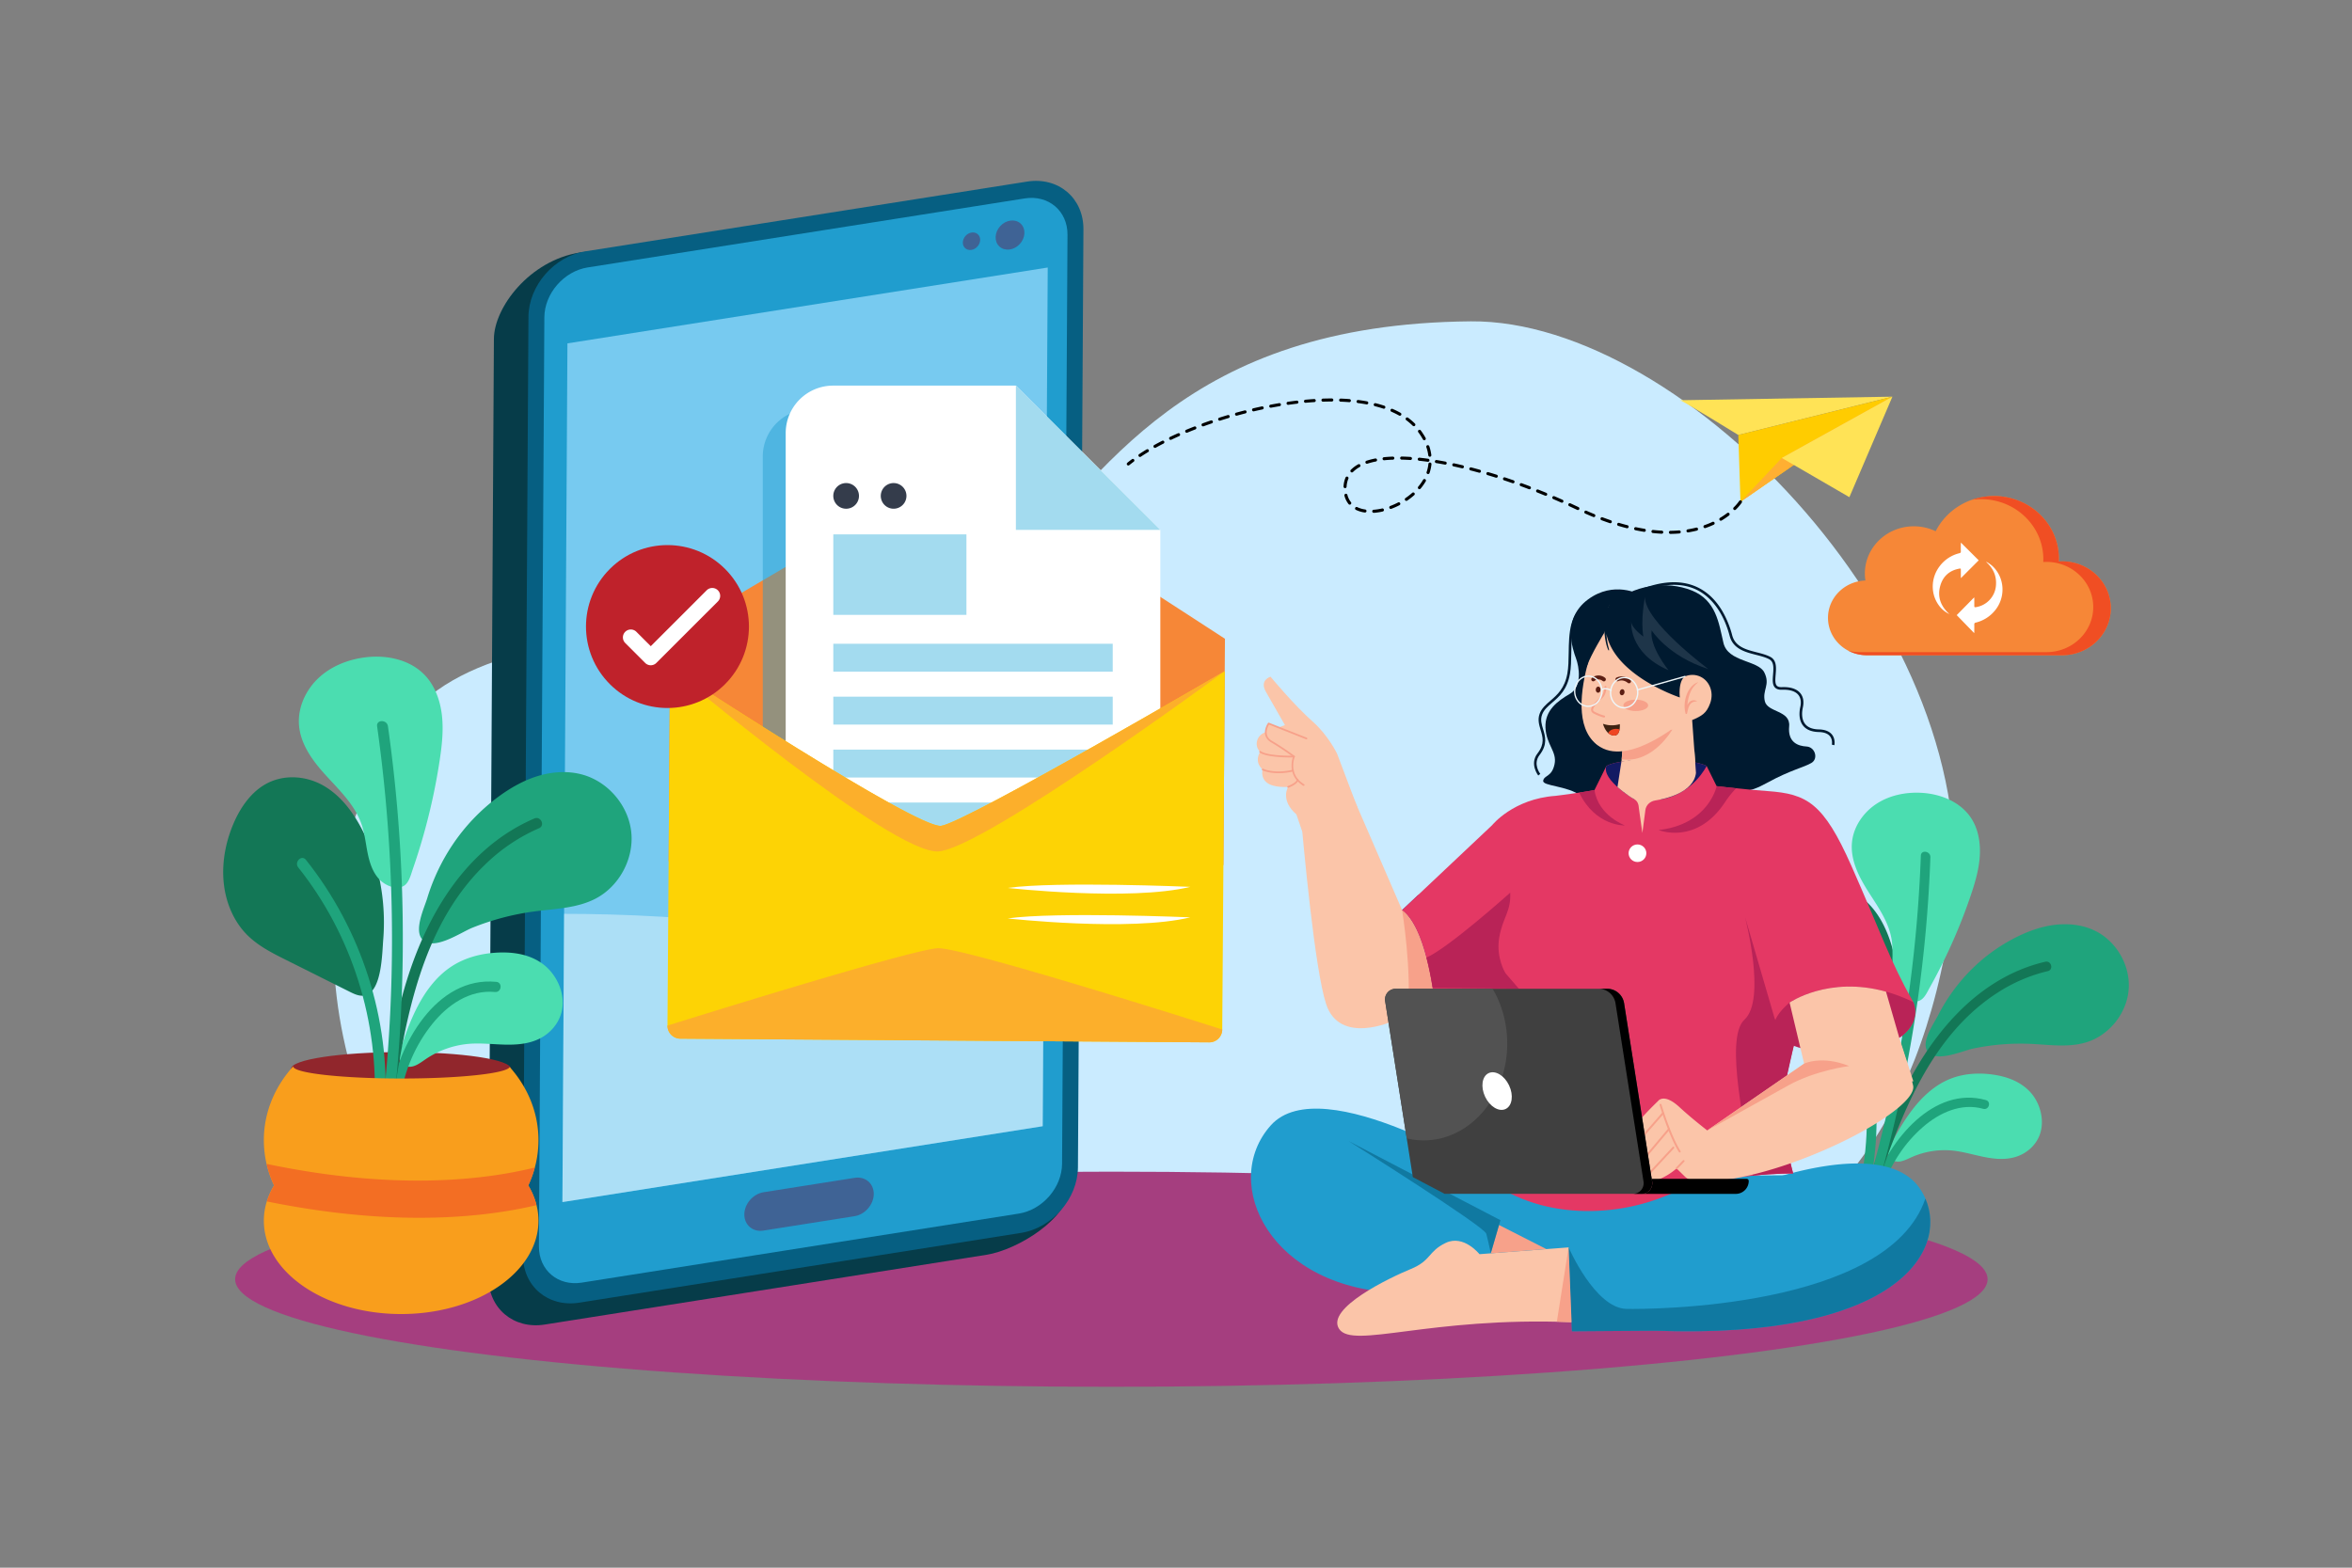 <svg xmlns="http://www.w3.org/2000/svg" viewBox="0 0 4680 3120"><rect x="0" y="0" width="4680" height="3120" fill="#808080" stroke="none"/><defs><style>.cls-1,.cls-13{fill:#fff;}.cls-1{opacity:0;}.cls-2{fill:#caebff;}.cls-3{fill:#4bddb0;}.cls-4{fill:#1fa47c;}.cls-5{fill:#137756;}.cls-6{fill:#a53e7f;}.cls-7{fill:#063c49;}.cls-8{fill:#065f82;}.cls-9{fill:#209dce;}.cls-10{fill:#3f6395;}.cls-11{fill:#77caf0;}.cls-12{opacity:0.39;}.cls-14{fill:#ffe356;}.cls-15{fill:#fc0;}.cls-16{fill:#ffaf32;}.cls-17{fill:#f68737;}.cls-18{opacity:0.46;}.cls-19{fill:#a3dbef;}.cls-20{fill:#343c4b;}.cls-21{fill:#fdd305;}.cls-22{fill:#fcaf2b;}.cls-23{fill:#001a30;}.cls-24{fill:#fbc5a9;}.cls-25{fill:#f7a18a;}.cls-26{opacity:0.58;}.cls-27{fill:#332a97;}.cls-28{fill:#e43864;}.cls-29{fill:#b92357;}.cls-30{fill:#121a63;}.cls-31{fill:#5b1e13;}.cls-32{fill:#1e3549;}.cls-33{fill:#3e2312;}.cls-34{fill:#ef4623;}.cls-35{fill:#404040;}.cls-36{fill:#525252;}.cls-37{fill:#eef6f9;}.cls-38{fill:#f04e23;}.cls-39{fill:#bf222b;}.cls-40{fill:#91262c;}.cls-41{fill:#f99e1c;}.cls-42{fill:#f36e23;}</style></defs><title>09</title><g id="_09" data-name="09"><rect id="_09-2" data-name="09" class="cls-1" width="4680" height="3120"/><path class="cls-2" d="M2926.6,639.52c427.43-3.73,1029.85,624.39,956.45,1176.3C3824,2260,3590.5,2500.83,3391.52,2492s-2537.33-29.35-2537.33-29.35-387.77-525.27-56.86-1015.43C1004.52,1140.3,1814.69,1339.6,2004,1141.85S2358.56,644.49,2926.6,639.52Z"/><path class="cls-3" d="M3806.92,2206.25c18.4-23.62,40.58-43.82,65.95-55.79,29.08-13.73,61.26-16.15,92.1-11.89,27.3,3.77,55,13.31,74.83,34.88s29.81,57.27,18.27,86.49c-8.82,22.34-28.56,37.31-49.15,43.07s-42.09,3.48-62.76-.78-41.06-10.45-62-12.46a162.17,162.17,0,0,0-81.34,13.64c-11.82,5.27-25.69,13-37.75,5.2-9.49-6.14-9.78-15-4.86-25.36C3773,2256.19,3789,2229.22,3806.92,2206.25Z"/><path class="cls-4" d="M3951.56,2189.36c-103.79-29.13-192.39,80.71-221.92,167.07-3.79,11.1,13.62,16.56,17.42,5.44,15.65-45.77,42.71-87.2,79.31-119,32.74-28.41,76-48.39,119.75-36.12C3957.39,2210,3962.9,2192.55,3951.56,2189.36Z"/><path class="cls-5" d="M3764.63,1884.05c-10.6-36.1-27.77-70.65-55.65-93.85s-67.8-33.41-103.86-19.57c-27.87,10.69-50.58,34.22-67.26,60.21-19.32,30.12-32,64.74-34.48,99.52s5.36,69.58,23.72,96.84c16,23.73,39,41,61.68,57.85l102.51,76.29c7.89,5.88,16.79,12,26.95,10.61,29.49-4.11,41.41-68,47.68-92a381.22,381.22,0,0,0,11.36-127.35A344,344,0,0,0,3764.63,1884.05Z"/><path class="cls-4" d="M3716.66,2376.44c36.91-155.05,14.26-321.13-61.57-461.15-5.92-10.94-21.72.2-15.86,11,73.45,135.62,94.06,297.05,58.38,446.94C3694.73,2385.33,3713.79,2388.5,3716.66,2376.44Z"/><path class="cls-4" d="M4013.25,1864.53c23.95-11.81,49.49-20.89,76-24s54.11-.1,78.24,11.32c43.25,20.47,71.56,68.9,68.17,116.63s-38.28,91.67-84,105.81c-35.58,11-73.83,4.91-111,3.24a458.15,458.15,0,0,0-115.16,9.46c-20.6,4.36-77,30.19-91.36,3.46-10.42-19.35,13.8-53.32,22.2-69.68a360.63,360.63,0,0,1,61.25-86.06A347,347,0,0,1,4013.25,1864.53Z"/><path class="cls-5" d="M4069.57,1914.06c-141.5,33.29-236,155.89-293,282.22-18.51,41.07-34.21,83.31-49.06,125.82-4.1,11.73,14.58,16.62,18.66,5,46.28-132.48,105.94-272.47,228.65-351.5a319.16,319.16,0,0,1,99.87-42.88C4086.82,1929.82,4081.68,1911.21,4069.57,1914.06Z"/><path class="cls-3" d="M3921.1,1782.92c8.53-25.11,16.19-50.8,18.14-77.14s-2.19-53.64-15.83-75.64c-21.11-34.05-62.11-50.59-101.92-52.36-30-1.33-61.17,4.9-87,21.53s-45.58,44.39-49.22,75.07c-4.3,36.28,13.47,70.64,32.67,100.8s41,60.39,46.24,96.28c2.48,17,1.08,34.38,1.5,51.61s2.88,35,12.11,49.18c7.57,11.64,23.66,23.32,38.43,20.27,12.08-2.5,18.15-17.38,23.62-27.15a1092.78,1092.78,0,0,0,56.28-116.14Q3909.71,1816.49,3921.1,1782.92Z"/><path class="cls-4" d="M3831.82,1853q6.63-73.29,9.26-146.86c.45-12.24-18.6-15.61-19-3.19a2725.37,2725.37,0,0,1-66.83,508.84q-16.44,71.73-36.76,142.49c-3.42,11.91,15.65,15,19,3.18A2724.85,2724.85,0,0,0,3831.82,1853Z"/><ellipse class="cls-6" cx="2211.4" cy="2545.93" rx="1743.54" ry="214.07"/><path class="cls-7" d="M1083.84,2636.13l879-138.85c62.21-9.83,164.58-72.77,165-135L2087.07,499.93c.36-62.27-49.77-104.78-112-94.95l-821.29,97.56c-100.36,15.86-170.66,109.56-171,171.83l-10.92,1866.8C971.49,2603.44,1021.62,2646,1083.84,2636.13Z"/><path class="cls-8" d="M1152.59,2592.56l879-138.85c62.21-9.82,112.94-68.27,113.31-130.54l10.91-1866.8c.37-62.27-49.77-104.79-112-95l-879,138.85c-62.21,9.83-112.94,68.28-113.3,130.55l-10.92,1866.8C1040.24,2559.88,1090.38,2602.39,1152.59,2592.56Z"/><path class="cls-9" d="M1157.57,2552.67l869.5-137.35c47.35-7.48,86-52,86.23-99.34l10.81-1848.82c.28-47.39-37.88-79.74-85.22-72.26l-869.5,137.35c-47.35,7.47-86,52-86.23,99.34l-10.81,1848.82C1072.07,2527.8,1110.23,2560.15,1157.57,2552.67Z"/><path class="cls-10" d="M1519,2449.11l181.24-28.63c21-3.32,38.25-23.21,38.37-44.22h0c.13-21-16.94-35.48-37.93-32.16l-181.23,28.63c-21,3.31-38.26,23.21-38.38,44.21h0C1481,2438,1498,2452.42,1519,2449.11Z"/><ellipse class="cls-10" cx="2009.84" cy="467.93" rx="31.09" ry="26.4" transform="translate(303.68 1628.72) rotate(-47.34)"/><path class="cls-10" d="M1915.82,482.78c-.06,9.54,7.63,16.06,17.16,14.55s17.31-10.46,17.36-20-7.63-16.06-17.16-14.55S1915.88,473.24,1915.82,482.78Z"/><polygon class="cls-11" points="1119.09 2392.36 2074.77 2241.4 2084.77 532.41 1129.08 683.37 1119.09 2392.36"/><g class="cls-12"><path class="cls-13" d="M1119.09,2392.36l955.68-151,1.5-256.94c-333.63-143.27-734.73-165.71-953.83-165.68Z"/></g><path class="cls-14" d="M3343.07,796.54c8.69,3.11,115.8,69.15,115.8,69.15l306.65-76.26Z"/><polygon class="cls-15" points="3463.19 998.76 3458.87 865.69 3765.52 789.42 3463.19 998.76"/><polygon class="cls-16" points="3463.19 998.76 3545.38 911.41 3765.52 789.42 3463.19 998.76"/><polygon class="cls-14" points="3545.38 911.41 3679.89 989.46 3765.52 789.42 3545.38 911.41"/><path d="M3341.68,1061.7c-5.76.48-11.7.77-17.66.85a3.06,3.06,0,1,1-.08-6.11c5.81-.08,11.61-.36,17.22-.83a3.06,3.06,0,0,1,.55,6.09Zm14.05-4.68a3.06,3.06,0,0,1,2.53-3.51c5.71-.93,11.38-2.09,16.84-3.46a3.06,3.06,0,0,1,1.49,5.93c-5.63,1.41-11.47,2.61-17.35,3.57l-.21,0A3,3,0,0,1,3355.73,1057Zm-49.36,5.2c-5.76-.29-11.67-.77-17.59-1.41a3.05,3.05,0,0,1,.66-6.07c5.8.63,11.6,1.09,17.23,1.37a3.06,3.06,0,0,1,.14,6.1Zm83.32-13.19a3.06,3.06,0,0,1,1.87-3.9c5.44-1.9,10.79-4.07,15.9-6.45a3.06,3.06,0,0,1,2.58,5.55c-5.29,2.46-10.83,4.7-16.46,6.67a2.67,2.67,0,0,1-.72.16A3.05,3.05,0,0,1,3389.69,1049Zm-118.37,9.42c-5.67-.92-11.5-2-17.31-3.23a3.06,3.06,0,0,1,1.26-6c5.72,1.2,11.45,2.27,17,3.17a3.06,3.06,0,0,1-.2,6.06A2.92,2.92,0,0,1,3271.32,1058.45Zm150.23-23.59a3.08,3.08,0,0,1,1-4.2,151,151,0,0,0,14.17-9.6,3.05,3.05,0,1,1,3.71,4.85,158.52,158.52,0,0,1-14.73,10,3.07,3.07,0,0,1-4.2-1.05Zm-184.67,16.35c-5.56-1.42-11.26-3-17-4.7a3.06,3.06,0,0,1,1.75-5.86c5.61,1.68,11.23,3.24,16.71,4.64a3.05,3.05,0,0,1-.46,6A2.88,2.88,0,0,1,3236.88,1051.21Zm-33.69-10c-5.44-1.83-11-3.82-16.55-5.89a3.05,3.05,0,0,1,2.14-5.72c5.48,2,11,4,16.36,5.82a3.06,3.06,0,0,1-.69,5.94A2.9,2.9,0,0,1,3203.19,1041.18Zm246.45-27a3.05,3.05,0,0,1,0-4.32,88,88,0,0,0,10.95-12.75h0a3.05,3.05,0,0,1,5.14,3.3,89.88,89.88,0,0,1-11.8,13.8,3.07,3.07,0,0,1-4.32,0Zm-279.35,14.71c-5.31-2.18-10.74-4.49-16.15-6.87a3.06,3.06,0,0,1,2.47-5.59c5.35,2.36,10.74,4.65,16,6.8a3.06,3.06,0,0,1-2.32,5.66Zm-32.1-14.16-.86-.41c-5-2.35-10-4.7-14.94-7a3.05,3.05,0,0,1,2.55-5.55c5,2.28,10,4.64,15,7l.85.4a3.06,3.06,0,1,1-2.61,5.53Zm-31.69-14.55c-5.27-2.34-10.65-4.69-16-7a3.06,3.06,0,0,1,2.41-5.62c5.35,2.3,10.75,4.65,16.05,7a3.06,3.06,0,1,1-2.48,5.59Zm-372.87,20.41a3.06,3.06,0,0,1-.43-6.1,109.07,109.07,0,0,0,16.79-2.56,3.06,3.06,0,0,1,1.37,6,116.91,116.91,0,0,1-15.1,2.48C2735.38,1020.45,2734.5,1020.53,2733.63,1020.59Zm340.83-34.14c-5.38-2.21-10.81-4.42-16.16-6.54a3.06,3.06,0,0,1,2.26-5.68c5.37,2.13,10.83,4.35,16.23,6.57a3.06,3.06,0,0,1-.88,5.87A2.93,2.93,0,0,1,3074.46,986.45ZM2715.55,1020a58.81,58.81,0,0,1-17.58-5.25,3.05,3.05,0,1,1,2.7-5.48,52.93,52.93,0,0,0,15.76,4.68,3.05,3.05,0,0,1-.15,6.06A3,3,0,0,1,2715.55,1020Zm49-9.11a3.05,3.05,0,0,1,1.79-3.93,141.66,141.66,0,0,0,15.62-7,3.06,3.06,0,0,1,2.82,5.43,151.34,151.34,0,0,1-16.3,7.25,3.66,3.66,0,0,1-.78.18A3.06,3.06,0,0,1,2764.53,1010.92Zm277.53-37.33c-5.42-2.07-10.92-4.13-16.33-6.1a3.06,3.06,0,0,1,2.1-5.74c5.44,2,11,4,16.41,6.12a3.06,3.06,0,0,1-.8,5.9A3,3,0,0,1,3042.06,973.59Zm-246.24,21.94a3.06,3.06,0,0,1,.8-4.25,134.46,134.46,0,0,0,13.47-10.5,3.06,3.06,0,0,1,4.07,4.56,140.22,140.22,0,0,1-14.09,11,3.11,3.11,0,0,1-1.43.52A3.07,3.07,0,0,1,2795.82,995.53Zm-112.48,7.71a43.78,43.78,0,0,1-8.19-16.71,3.05,3.05,0,1,1,5.91-1.52,37.64,37.64,0,0,0,7.05,14.39,3.06,3.06,0,0,1-.47,4.3,3,3,0,0,1-1.62.66A3,3,0,0,1,2683.34,1003.24Zm326-41.62c-5.49-1.91-11-3.81-16.49-5.62a3.06,3.06,0,1,1,1.93-5.8c5.47,1.82,11,3.72,16.58,5.65a3.06,3.06,0,1,1-2,5.77Zm-187,11.27a3.06,3.06,0,0,1-.38-4.3,99.68,99.68,0,0,0,9.75-13.84,3.06,3.06,0,0,1,5.29,3.06,105.39,105.39,0,0,1-10.35,14.7,3.06,3.06,0,0,1-4.31.38Zm153.92-22.25c-5.57-1.76-11.17-3.47-16.65-5.1a3.06,3.06,0,0,1,1.74-5.86c5.51,1.64,11.15,3.36,16.75,5.13a3.06,3.06,0,0,1-.63,6A3,3,0,0,1,2976.25,950.64ZM2676.3,971.51a3.06,3.06,0,0,1-2.9-3.2,52.22,52.22,0,0,1,4-18,3.05,3.05,0,0,1,5.61,2.41,46.09,46.09,0,0,0-3.55,15.88,3.05,3.05,0,0,1-2.76,2.89A2.26,2.26,0,0,1,2676.3,971.51Zm266.56-30.78c-5.62-1.57-11.28-3.09-16.82-4.52a3.06,3.06,0,1,1,1.53-5.92c5.57,1.44,11.27,3,16.92,4.55a3.05,3.05,0,0,1-.53,6A3,3,0,0,1,2942.86,940.73Zm-102.26,2.59a3,3,0,0,1-1.91-3.87,75.57,75.57,0,0,0,3.57-16.35,3.06,3.06,0,0,1,6.08.63,81.43,81.43,0,0,1-3.86,17.67,3.05,3.05,0,0,1-3.88,1.92ZM2909.14,932c-5.7-1.35-11.41-2.65-17-3.85a3.05,3.05,0,0,1,1.29-6c5.61,1.21,11.36,2.51,17.1,3.88a3.05,3.05,0,1,1-1.41,5.94Zm-34-7.32c-5.77-1.1-11.53-2.13-17.12-3.05a3.06,3.06,0,1,1,1-6c5.64.93,11.45,2,17.27,3.08a3.05,3.05,0,0,1-.28,6A2.86,2.86,0,0,1,2875.11,924.69Zm-187.26,14.67a3,3,0,0,1,0-4.32,64.87,64.87,0,0,1,14.63-10.93,3.06,3.06,0,0,1,3,5.34,58.75,58.75,0,0,0-13.25,9.88,3,3,0,0,1-1.89.89A3,3,0,0,1,2687.85,939.36Zm153-20.32c-5.84-.79-11.64-1.49-17.25-2.06a3.06,3.06,0,0,1,.63-6.08c5.67.58,11.54,1.28,17.45,2.09a3.06,3.06,0,0,1-.12,6.07A2.83,2.83,0,0,1,2840.8,919Zm-34.54-3.53c-5.92-.38-11.74-.64-17.32-.75a3.06,3.06,0,0,1,.13-6.12c5.66.12,11.58.38,17.59.77a3.06,3.06,0,0,1,.09,6.09A2.66,2.66,0,0,1,2806.26,915.51ZM2717,920.82A3.06,3.06,0,0,1,2719,917a140.9,140.9,0,0,1,17.27-4.47,3.06,3.06,0,1,1,1.17,6,135,135,0,0,0-16.52,4.27,2.67,2.67,0,0,1-.67.14A3,3,0,0,1,2717,920.82Zm125-14.44a81.8,81.8,0,0,0-3.82-16.37,3.06,3.06,0,0,1,5.79-2,87.94,87.94,0,0,1,4.09,17.59,3.06,3.06,0,0,1-2.65,3.41h-.09A3.06,3.06,0,0,1,2842.07,906.38Zm-70.43,8.47c-6,.2-11.75.59-17.21,1.15h0a3.05,3.05,0,0,1-.6-6.08l1.72-.17h0c5.07-.49,10.42-.82,15.91-1a3.06,3.06,0,0,1,.39,6.1Zm59.74-40.3a122.14,122.14,0,0,0-9.21-14.33,3.06,3.06,0,0,1,4.92-3.64,134.36,134.36,0,0,1,9.66,15,3.06,3.06,0,0,1-1.22,4.15,3,3,0,0,1-1.17.36A3.06,3.06,0,0,1,2831.38,874.55Zm-588.54,50.71a3.05,3.05,0,0,1,.44-4.3c2.86-2.32,5.88-4.67,9-7a3.06,3.06,0,1,1,3.66,4.9c-3,2.27-6,4.57-8.79,6.83a3,3,0,0,1-4.3-.44Zm23-17.2a3,3,0,0,1,.86-4.23c4.71-3.14,9.72-6.3,14.88-9.41a3.05,3.05,0,1,1,3.15,5.23c-5.08,3.07-10,6.18-14.65,9.27a3.12,3.12,0,0,1-1.4.5A3.06,3.06,0,0,1,2265.85,908.06Zm545.26-60.72a120.81,120.81,0,0,0-12.89-11.09,3.05,3.05,0,0,1,3.64-4.9A123.89,123.89,0,0,1,2815.42,843a3.05,3.05,0,1,1-4.31,4.33Zm-515.48,42.44a3,3,0,0,1,1.2-4.15c5-2.76,10.21-5.54,15.51-8.25a3.06,3.06,0,1,1,2.79,5.44c-5.25,2.68-10.41,5.43-15.35,8.16a3,3,0,0,1-4.15-1.2Zm31-16.1a3,3,0,0,1,1.45-4.07c5.18-2.47,10.55-4.93,16-7.33a3.06,3.06,0,0,1,2.48,5.59c-5.35,2.37-10.67,4.82-15.81,7.26a2.88,2.88,0,0,1-1,.28A3,3,0,0,1,2326.65,873.68ZM2783.9,827a163.5,163.5,0,0,0-15.34-7.62,3.05,3.05,0,1,1,2.43-5.6,166.14,166.14,0,0,1,15.92,7.9,3.05,3.05,0,0,1-1.22,5.7A3,3,0,0,1,2783.9,827Zm-425.38,32.39a3.05,3.05,0,0,1,1.65-4c5.33-2.22,10.8-4.42,16.28-6.55a3.06,3.06,0,0,1,2.22,5.7c-5.44,2.11-10.87,4.3-16.15,6.49a3.14,3.14,0,0,1-.89.22A3.06,3.06,0,0,1,2358.52,859.35ZM2391,846.54a3,3,0,0,1,1.83-3.91c5.43-2,11-4,16.54-5.84a3.05,3.05,0,1,1,2,5.78c-5.5,1.88-11,3.83-16.42,5.8a2.88,2.88,0,0,1-.76.17A3.06,3.06,0,0,1,2391,846.54Zm361.45-33.31c-5.28-1.75-10.85-3.36-16.55-4.79a3.06,3.06,0,1,1,1.48-5.93c5.85,1.47,11.57,3.12,17,4.92a3.06,3.06,0,0,1-.68,6A3.18,3.18,0,0,1,2752.49,813.23Zm-328.41,21.9a3.06,3.06,0,0,1,2-3.84c5.53-1.76,11.17-3.5,16.76-5.16a3.06,3.06,0,1,1,1.74,5.86c-5.55,1.65-11.15,3.37-16.64,5.13a3.63,3.63,0,0,1-.64.13A3.06,3.06,0,0,1,2424.08,835.13Zm295-30.33c-5.51-1-11.26-1.91-17.1-2.65a3.05,3.05,0,1,1,.77-6.06c5.95.75,11.81,1.66,17.43,2.69a3.06,3.06,0,0,1-.26,6.05A3,3,0,0,1,2719.06,804.8Zm-261.49,20.25a3,3,0,0,1,2.13-3.75c5.62-1.55,11.33-3.07,17-4.5a3.05,3.05,0,1,1,1.5,5.92c-5.59,1.43-11.26,2.93-16.84,4.47a2.56,2.56,0,0,1-.53.09A3,3,0,0,1,2457.57,825.05Zm33.86-8.74a3,3,0,0,1,2.28-3.67c5.69-1.33,11.45-2.61,17.11-3.81a3.06,3.06,0,1,1,1.27,6c-5.62,1.19-11.34,2.46-17,3.78a3.2,3.2,0,0,1-.41.07A3.05,3.05,0,0,1,2491.43,816.31Zm193.3-15.93c-5.62-.45-11.45-.79-17.31-1a3.06,3.06,0,0,1,.22-6.11c6,.23,11.87.57,17.57,1a3.06,3.06,0,0,1,.05,6.09A3.11,3.11,0,0,1,2684.73,800.38ZM2525.58,809a3,3,0,0,1,2.43-3.57c5.75-1.09,11.56-2.13,17.25-3.08a3,3,0,0,1,3.51,2.51,3.06,3.06,0,0,1-2.51,3.52c-5.64.94-11.4,2-17.11,3l-.29,0A3,3,0,0,1,2525.58,809Zm124.48-9.9c-5.66,0-11.5.1-17.36.3a3.06,3.06,0,1,1-.21-6.11c5.93-.2,11.84-.3,17.57-.3a3.06,3.06,0,0,1,.3,6.1Zm-90.06,4a3.06,3.06,0,0,1,2.59-3.46c5.83-.83,11.68-1.6,17.4-2.28a3.06,3.06,0,1,1,.72,6.07c-5.67.67-11.47,1.43-17.25,2.26l-.14,0A3.07,3.07,0,0,1,2560,803.06Zm55.34-2.86c-5.68.36-11.51.82-17.33,1.36a3,3,0,0,1-3.32-2.76,3.09,3.09,0,0,1,2.76-3.33c5.88-.54,11.77-1,17.5-1.37a3.06,3.06,0,0,1,.49,6.09Z"/><path class="cls-17" d="M1902,935.13c-17.15,1.78-568.42,328.44-568.42,328.44l-3.14,450.4,1103.84,7.71,3.14-450.4S1919.13,933.34,1902,935.13Z"/><g class="cls-18"><path class="cls-9" d="M2263.2,1101.35v629.36a94.49,94.49,0,0,1-94.37,94.68h-556.7a94.47,94.47,0,0,1-94.37-94.67V908.62a94.41,94.41,0,0,1,94.37-94.37h363.66Z"/></g><path class="cls-13" d="M2308.82,1054.54V1683.9a94.48,94.48,0,0,1-94.37,94.68h-556.7a94.48,94.48,0,0,1-94.37-94.68V861.81a94.41,94.41,0,0,1,94.37-94.37h363.66Z"/><polygon class="cls-19" points="2308.82 1054.54 2021.41 1054.54 2021.41 767.44 2308.82 1054.54"/><rect class="cls-19" x="1658.1" y="1063.49" width="264.91" height="160.22"/><rect class="cls-19" x="1658.1" y="1281.21" width="556" height="55.54"/><rect class="cls-19" x="1658.1" y="1386.53" width="556" height="55.54"/><rect class="cls-19" x="1658.1" y="1491.86" width="556" height="55.54"/><rect class="cls-19" x="1658.1" y="1597.19" width="556" height="55.54"/><path class="cls-20" d="M1709.17,986.93a25.54,25.54,0,1,1-25.53-25.54A25.53,25.53,0,0,1,1709.17,986.93Z"/><path class="cls-20" d="M1803.64,986.93a25.53,25.53,0,1,1-25.53-25.54A25.52,25.52,0,0,1,1803.64,986.93Z"/><path class="cls-21" d="M2437,1335.77l-4,574.28-1,138.83a25.8,25.8,0,0,1-26,25.62l-420-2.92-57.09-.41L1472.16,2068l-118.41-.83a25.8,25.8,0,0,1-25.62-26l5-713.11.08,0c2.2,1.44,51.9,34,120.42,77.67,134.92,86,342.83,215.22,404.88,235.22,6.37,2.07,11.22,3,14.27,2.56,4.33-.6,12.43-3.54,23.57-8.44,67.5-29.68,247-130.53,380.72-207.06C2367.42,1376.36,2437,1335.77,2437,1335.77Z"/><path class="cls-13" d="M2368.44,1765s-267.16-11.39-363.37,2.15C2005.07,1767.16,2248.17,1794.22,2368.44,1765Z"/><path class="cls-13" d="M2368.44,1825.7s-267.16-11.4-363.37,2.15C2005.07,1827.85,2248.17,1854.9,2368.44,1825.7Z"/><path class="cls-22" d="M2437,1335.76s-477.63,351.65-569.47,358.71c-91.13,7-527.5-360.62-534.3-366.36,7,4.57,491.63,322,539.57,315.45C1921,1637,2437,1335.76,2437,1335.76Z"/><path class="cls-22" d="M2432,2048.88a25.8,25.8,0,0,1-26,25.62l-1052.23-7.34a25.82,25.82,0,0,1-25.63-26s485.14-152.19,538.18-154S2432,2048.88,2432,2048.88Z"/><path class="cls-23" d="M3093.18,1521.14c5.46-25.47-16.45-38.45-18-73.05s24.28-53,48.77-67.4,18.39-53.28,12-70.37-28.11-78.77,23.62-117.12,102.26-10.34,102.26-10.34l8.84,44.05c-10.52,12-37.09,26.84-76.14,28.81S3171,1292,3171,1292s111.73,126,114,128.42-19.87,162.32-19.87,162.32-90.64,22.32-118.73,1.38-77.74-19.35-75.75-30.49S3087.73,1546.6,3093.18,1521.14Z"/><path class="cls-23" d="M3060.8,1543.42c-.18-.23-17.79-22.92-1.45-44,14.61-18.86,10.5-32.41,6.15-46.75-3-10-6.18-20.38-2-32,4-11,12.44-18.3,21.38-26,13.41-11.54,28.61-24.61,33.89-54.4,2.14-12.06,2.36-26.08,2.59-40.91.6-38.12,1.28-81.33,37.4-99.81l2.36,4.62c-33.35,17.06-34,56.82-34.58,95.27-.23,15-.46,29.27-2.67,41.73-5.6,31.62-21.54,45.33-35.61,57.43-8.77,7.54-16.35,14.06-19.89,23.82-3.63,10-.87,19.11,2.05,28.74,4.33,14.28,9.24,30.45-7,51.43-13.83,17.87.79,36.83,1.42,37.63Z"/><path class="cls-23" d="M3366.16,1175.1c48.78,19.39,54,65.48,63.12,104.33s69,34,81.36,58.91-4.31,34.57,1,57.25,51.44,17.75,48.4,49.9,17.8,39.27,34.6,40.21,24.07,24,9.85,32.62-42.3,14.39-87.06,39-45.45,13.35-90.16,19.39-37.41,26.41-68.57,47.29-54.55,6.33-54.55,6.33c-21.91-24.61-21-55.52-11.57-95.26s-6.47-33.75-26.94-71.38-11.53-42.68-6-80.28-13.94-44-33.26-77.91-7.22-53.53-7.22-53.53l-17.62-45.07C3249,1161.74,3317.38,1155.72,3366.16,1175.1Z"/><path class="cls-23" d="M3650,1483.11,3645,1482l2.53.55L3645,1482c0-.09,2-9.54-3.68-16.65-4.24-5.37-11.74-8.21-22.29-8.45-14.35-.33-24.9-4.66-31.36-12.9-6.85-8.73-8.77-21.94-5.4-37.2,2.19-9.91.75-18.24-4.14-24.09-6-7.13-17.13-10.57-32.31-10-6.35.25-10.91-1.19-14-4.41-5.5-5.74-4.68-15.56-3.8-25.94,1-12.32,2.1-25.06-7.59-30.31-7.22-3.91-16.42-6.27-26.15-8.76-21.43-5.48-45.72-11.7-52.56-37.49-16.34-61.58-49.5-84.7-67.81-93-34.77-15.77-79.29-10.43-132.31,15.84l-2.3-4.64c54.48-27,100.49-32.36,136.75-15.92,20.58,9.33,37.78,25.58,51.12,48.29a192.94,192.94,0,0,1,19.56,48.1c6.06,22.86,27.81,28.42,48.84,33.8,10,2.57,19.54,5,27.33,9.22,12.67,6.87,11.4,22,10.28,35.3-.77,9.19-1.5,17.87,2.38,21.93,2,2.08,5.29,3,10.05,2.81,16.83-.69,29.44,3.4,36.48,11.82,6,7.12,7.78,17,5.23,28.53-1.75,7.94-3.51,22.78,4.42,32.88,5.46,7,14.68,10.63,27.4,10.92,12.19.27,21,3.8,26.28,10.46C3652.51,1471.26,3650.12,1482.63,3650,1483.11Z"/><path class="cls-9" d="M3708.83,2338.14l-733.59,4.23s-344.5-217.17-446.72-102.59-1.71,328.18,261.36,333.47h864.06Z"/><path class="cls-9" d="M3294.63,2648.33l-166.82,1.2-6.61-167-.53-13.28s237.4-52.17,322.25-91.65c73.93-34.4,309.4-114.2,377.84-11.28a122.88,122.88,0,0,1,10.38,19.09C3877.19,2491.76,3769.67,2665.57,3294.63,2648.33Z"/><path class="cls-24" d="M3121.2,2482.55l-177.33,13.51s-31.37-39.48-67-22.56-28.52,35.25-69.87,52.16-169.54,78.26-142.45,119.15,179.52-24.68,462.55-13.4Z"/><polygon class="cls-25" points="3121.2 2482.55 3097.8 2630.45 3127.09 2631.41 3121.2 2482.55"/><polygon class="cls-25" points="3076.92 2485.92 2982.78 2438.01 2966.36 2494.34 3076.92 2485.92"/><g class="cls-26"><path class="cls-8" d="M2966.36,2494.34l19.22-65.93-302.39-157.59s270.2,169.64,274.14,184.44S2966.36,2494.34,2966.36,2494.34Z"/></g><path class="cls-24" d="M3379.94,1345.26c-20.87-7.33-44.37,5.1-52.5,27.74-.15.42-.25.85-.39,1.27-31.58-11.65-89.76-43.79-116.44-127.33,0,0-52.64,33.47-53.9,119s-.94,136.33,72,120.25l-7.3,92.54L3376.06,1558l-9-124.92c18.52-8,28.46-12.92,35.89-33.6C3411.12,1376.87,3400.8,1352.58,3379.94,1345.26Z"/><path class="cls-25" d="M3228.73,1486.18s51-35.15,98.76-34.16c0,0-38.74,68.36-100.58,59Z"/><path class="cls-25" d="M3378.15,1358a.33.33,0,0,1,.29.58c-14.55,10.75-19.15,27.88-21,44.9,3.26-7.21,9-12.18,18.57-8.59.5.18.27.95-.22,1-7,.32-11.55,2.72-14.65,9.16-2.19,4.57-3.11,9.86-4.25,14.76-.38,1.64-3.21,1.56-3.1-.24l0-.41C3347.92,1398.76,3356.42,1365.88,3378.15,1358Z"/><path class="cls-27" d="M2789.88,1811.27s-29.94,102.92-4.28,169.9,74.15,62.74,74.15,62.74l55.15-31.61-92.68-231.53Z"/><path class="cls-24" d="M2854.75,1993.94l-83.41,38.3s-105.5,48.32-132.6-33.81c-22.64-68.63-45.09-313.7-51.84-392.35,23-11.19,64.74-31.34,94-46.37l109,251.56C2829.06,1839.62,2847.1,1934.46,2854.75,1993.94Z"/><path class="cls-25" d="M2854.75,1993.94l-53.88,24.74c9-86.52-11-207.41-11-207.41C2829.06,1839.62,2847.11,1934.46,2854.75,1993.94Z"/><path class="cls-28" d="M3745.9,2082.69l-170.74-25.92s-2.36,9.09-5.76,23c-8.86,36.18-24.83,105-25.17,131.75-.41,32.59,23.74,123.93,23.74,123.93s-33-.6-80.64,4.45c-49.46,5.24-114.68,16.58-175,41-118.35,47.93-279.43,42.89-380.65-58.62l55.78-351.61-127.74,73.21s-2.09-34.69-9-77.75c-3.09-19.24-7.16-40.16-12.45-60.4-10.58-40.52-26.05-78.33-48.4-94.49l179.19-169s41.81-52.36,125.94-58.34c0,0,22.12-2.6,47.26-6.46,10.08-1.55,20.64-3.3,30.46-5.18l23.45-47.37s13.54-13.12,97.3-13.12,102.39,12.55,102.39,12.55l19.93,40.27c11.63,1.32,24.9,2.77,38.78,4.19,20.6,2.12,42.54,4.17,62.48,5.6,78.41,5.64,111.21,23.26,166.83,148.74s77.81,192,121.9,268.6C3805.79,1991.74,3836.44,2047.43,3745.9,2082.69Z"/><path class="cls-29" d="M3568,2335.47s-33-.6-80.64,4.45c-11.46-83.81-57.65-272.84-16.16-310.77,43.55-39.82,1.8-200.43,1.18-203.87l58.58,200.8c8.09,23.29,37,29.44,44.23,30.69-8.86,36.18-30.59,128-30.93,154.77C3543.82,2244.13,3568,2335.47,3568,2335.47Z"/><path class="cls-29" d="M3779.23,2065.52c-8.68,6-19.61,11.82-33.33,17.16l-94.38,15.47s-195.26-13.07-90.62-102.88c0,0,77.42-53.66,191.85-21.72a317.42,317.42,0,0,1,54.23,20.79C3810.84,2003.71,3820.52,2036.93,3779.23,2065.52Z"/><path class="cls-30" d="M3395.86,1524.34s-26.46,55.18-89.78,66.36h-54.23s-64.83-38.07-55.67-65.79c0,0,13.53-13.12,97.3-13.12S3395.86,1524.34,3395.86,1524.34Z"/><path class="cls-24" d="M3374.6,1538.4c-4.66,39-60.23,51.45-81,54.67-10,1.55-18.21,9-19.61,18.92l0,.22-6,45.53-6.93-49.1c-.43-7-2.13-14.19-9.22-18-14.43-7.76-33.38-24.27-33.38-24.27l7.89-50.94s85.23-12.18,145.13-22.46Z"/><path class="cls-29" d="M3233.29,1642.78s-58.54,2.33-91-65.32c10.08-1.55,20.64-3.3,30.45-5.18C3179.85,1623,3233.29,1642.78,3233.29,1642.78Z"/><path class="cls-29" d="M3454.58,1568.8a190.44,190.44,0,0,0-22.33,28c-57.07,86-131.92,55.12-131.92,55.12,99.82-11.28,115.47-87.35,115.47-87.35C3427.43,1565.93,3440.7,1567.38,3454.58,1568.8Z"/><path class="cls-24" d="M3235,2266.3c16.38-29.9,64-74.82,64-74.82s11.2-17.32,43.06,12.17c24,22.24,55,46.11,55,46.11l192.92-133s57.91-79.25,184.08-62.83c0,0,21.74,59.89,32.6,106.3s-212.52,165.36-372.16,187.62c0,0-57.14,16.68-81.8-6.13L3336,2325.38s-24.45,22.92-56.46,27.87a60.39,60.39,0,0,1-41.29-8,23.63,23.63,0,0,1-11.12-16.9C3225.09,2314.25,3223.44,2287.33,3235,2266.3Z"/><path class="cls-25" d="M3336,2327.28a1.9,1.9,0,0,1-1.38-3.21l14-14.73a1.9,1.9,0,0,1,2.76,2.62l-14,14.73A1.89,1.89,0,0,1,3336,2327.28Z"/><path class="cls-25" d="M3264.62,2355.72a1.86,1.86,0,0,1-1.3-.51,1.9,1.9,0,0,1-.09-2.69l64.94-69.78a1.9,1.9,0,0,1,2.79,2.59L3266,2355.12A1.89,1.89,0,0,1,3264.62,2355.72Z"/><path class="cls-25" d="M3238.2,2347.18a1.91,1.91,0,0,1-1.46-3.13l82.72-98.21a1.9,1.9,0,1,1,2.91,2.45l-82.72,98.21A1.87,1.87,0,0,1,3238.2,2347.18Z"/><path class="cls-25" d="M3225.68,2312.66a1.87,1.87,0,0,1-1.25-.47,1.9,1.9,0,0,1-.18-2.68l83.38-95.44a1.91,1.91,0,0,1,2.87,2.51L3227.12,2312A1.92,1.92,0,0,1,3225.68,2312.66Z"/><path class="cls-25" d="M3342.31,2293.75a1.91,1.91,0,0,1-1.61-.89c-19.56-30.79-38.21-92.92-38.4-93.54a1.9,1.9,0,1,1,3.65-1.09c.19.62,18.69,62.24,38,92.59a1.91,1.91,0,0,1-1.61,2.93Z"/><ellipse class="cls-13" cx="3258.24" cy="1698.08" rx="17.66" ry="17.47"/><path class="cls-24" d="M3203.05,1203.78s-112.5,225.69-18.89,282.84c62.74,38.31,170.71-57.38,170.71-57.38l-16.42-51.49C3344.05,1368.61,3442.29,1194,3203.05,1203.78Z"/><path class="cls-23" d="M3203.05,1200.49a135.34,135.34,0,0,0-5.06,15.87,33.21,33.21,0,0,0-1.61,4.85c-.91,3.46-1.69,7-2.28,10.5a125.81,125.81,0,0,0-1.64,20.88,114.9,114.9,0,0,0,2,21.34c1.25,6.61,2.82,13.91,5.9,20,.35.69,1.55.47,1.4-.38-.58-3.32-1.62-6.6-2.3-9.91s-1.32-6.69-1.81-10.07c-.58-3.94-.94-7.91-1.21-11.88,17.13,83.94,146.07,126.36,146.07,126.36s-4-32.39,10.86-42.69C3369,1334.5,3403.56,1180.31,3203.05,1200.49Z"/><path class="cls-23" d="M3192.48,1258.81s-27.7,45.48-34.18,65.59c-6.31,19.58-8.94-39.06,4.37-68.47s29.67-47.2,38.38-47.2S3192.48,1258.81,3192.48,1258.81Z"/><path class="cls-25" d="M3191.86,1428l-.34,0c-.3-.06-7.5-1.35-20.39-7.91-3-1.5-4.67-3.62-5.08-6.31-1.11-7.34,8.27-16.42,15.81-23.72a75.33,75.33,0,0,0,5.72-5.87c4.84-6.21,4.94-16.81,4.94-16.91a2,2,0,0,1,2-2h0a2,2,0,0,1,2,2c0,.48-.09,12-5.78,19.33a76.1,76.1,0,0,1-6.08,6.28c-6.16,6-15.46,15-14.66,20.3.21,1.36,1.18,2.47,3,3.37,12.29,6.25,19.22,7.53,19.29,7.54a2,2,0,0,1-.34,3.92Z"/><path class="cls-31" d="M3223,1376.86c-.61,3.32,1,6.4,3.59,6.86s5.19-1.85,5.8-5.17-1-6.4-3.59-6.87S3223.58,1373.54,3223,1376.86Z"/><path class="cls-31" d="M3175.22,1372.45c-.11,3.38,1.94,6.18,4.57,6.27s4.86-2.58,5-6-1.93-6.18-4.56-6.27S3175.34,1369.07,3175.22,1372.45Z"/><path class="cls-31" d="M3241.37,1359.86a3.94,3.94,0,0,1-2.65-1c-.37-.33-8.56-7.5-18.54-3.36a3.95,3.95,0,1,1-3-7.29c14.7-6.1,26.38,4.36,26.87,4.81a3.95,3.95,0,0,1-2.66,6.86Z"/><path class="cls-31" d="M3191.39,1356.08a4,4,0,0,1-2.55-.93c-.81-.68-8.05-6.32-16.08-.08a3.95,3.95,0,1,1-4.84-6.24c10.65-8.28,21.69-3.42,26,.31a3.94,3.94,0,0,1-2.57,6.94Z"/><path class="cls-25" d="M3230.16,1403.7c0,6.27,11,11.38,24.63,11.42s24.68-5,24.7-11.26-11-11.38-24.63-11.42S3230.18,1397.44,3230.16,1403.7Z"/><path class="cls-32" d="M3245.88,1237.31s-6.27,61.82,74.14,96.58c0,0-38.4-47-33.56-79.38,0,0,32.35,51.42,112.76,77,0,0-127.69-95.1-126.07-143.44,0,0-9.22,45.66-3.16,78.82C3270,1266.88,3246.28,1250.1,3245.88,1237.31Z"/><path class="cls-29" d="M3022.17,1967.61l-171.44-1.45c-3.09-19.24-7.16-40.16-12.45-60.4C2881,1887.67,3005,1776.61,3005,1776.61c2,37.73-14.9,48.66-21.85,89.37s12.67,71.18,12.67,71.18Z"/><path class="cls-24" d="M2701,1607.15l-40.43-107s-17.27-36.37-48.32-63.82c-37.95-33.54-84.17-89.59-84.17-89.59s-23,6.69-8.92,30.56l37.56,65.78-39.57,14.65c-15.45,5-21.92,24.17-11.51,36.62.55.65,1.13,1.29,1.77,1.93,0,0-13.22,19.1,5,35.26,0,0-5,15.1,8.35,26s42.41,8.55,42.41,8.55-16.79,25.66,16.39,54.76l11.82,34.63Z"/><path class="cls-24" d="M2615.88,1476.24,2524.44,1440s-16.35,23.28,6,36.18a494,494,0,0,1,44.32,29.5s-14.7,35.88,19.3,56.64Z"/><path class="cls-25" d="M2594.07,1564a1.72,1.72,0,0,1-.89-.25c-31.19-19-22.68-50.77-20.45-57.48a491.31,491.31,0,0,0-43.12-28.63c-6.67-3.84-10.75-9-12.13-15.21-2.58-11.68,5.22-23,5.56-23.45a1.72,1.72,0,0,1,2-.61l75.26,29.82a1.72,1.72,0,0,1-1.27,3.19l-73.94-29.29c-1.78,3-6.12,11.38-4.29,19.61,1.17,5.26,4.69,9.63,10.48,13,22.21,12.81,44.27,29.46,44.49,29.62a1.73,1.73,0,0,1,.56,2c-.58,1.41-13.72,34.79,18.6,54.52a1.72,1.72,0,0,1-.9,3.18Z"/><path class="cls-25" d="M2568.62,1507.48c-14.42,0-49.65-1-62.21-9.84a1.71,1.71,0,1,1,2-2.8c14.69,10.39,65.82,9.15,66.34,9.14a1.7,1.7,0,0,1,1.76,1.67,1.72,1.72,0,0,1-1.67,1.76C2574.4,1507.42,2572.13,1507.48,2568.62,1507.48Z"/><path class="cls-25" d="M2544.06,1538.83c-10.08,0-21.55-1.36-32.29-5.74a1.72,1.72,0,0,1,1.3-3.18c26.47,10.8,58.8,2.13,59.12,2a1.72,1.72,0,1,1,.91,3.31A119.22,119.22,0,0,1,2544.06,1538.83Z"/><path class="cls-25" d="M2563.18,1567.78a1.71,1.71,0,0,1-.6-3.32c6.59-2.47,17.18-8,17.56-12.49a1.72,1.72,0,1,1,3.42.29c-.69,8-17.83,14.68-19.78,15.41A1.59,1.59,0,0,1,2563.18,1567.78Z"/><path class="cls-33" d="M3189.62,1440.52s2.8,11.4,10.31,18.25a18.66,18.66,0,0,0,10.16,5c8.37,1.18,11.46-5.66,12.56-12.16a44.57,44.57,0,0,0,.42-10.49A53.54,53.54,0,0,1,3189.62,1440.52Z"/><path class="cls-34" d="M3199.93,1458.77a18.66,18.66,0,0,0,10.16,5c8.37,1.18,11.46-5.66,12.56-12.16C3214.22,1449.06,3203.91,1451.19,3199.93,1458.77Z"/><path d="M3287.42,2351.64l-.86-5.48h188.83a4.25,4.25,0,0,1,4.27,4.23h0a25.79,25.79,0,0,1-25.93,25.65H3266.28A21.24,21.24,0,0,0,3287.42,2351.64Z"/><path class="cls-35" d="M3266.29,2376H2874.68l-63.44-33.32-12.13-77.14-43-273.35a21.22,21.22,0,0,1,21.13-24.39h420.51a34.09,34.09,0,0,1,33.81,28.63l55.83,355.16A21.23,21.23,0,0,1,3266.29,2376Z"/><path class="cls-36" d="M2999.08,2076.78c0,106.48-74.39,192.8-166.15,192.8a144.19,144.19,0,0,1-33.82-4l-43-273.35a21.22,21.22,0,0,1,21.13-24.39H2970C2988.36,1998.83,2999.08,2036.35,2999.08,2076.78Z"/><path d="M3270.31,2351.64l-55.83-355.17a34.1,34.1,0,0,0-33.81-28.64h17.11a34.1,34.1,0,0,1,33.81,28.64l55.83,355.17a21.24,21.24,0,0,1-21.14,24.4h-17.11A21.24,21.24,0,0,0,3270.31,2351.64Z"/><ellipse class="cls-13" cx="2978.91" cy="2171.64" rx="26.38" ry="39.49" transform="translate(-642.3 1481.16) rotate(-25.3)"/><g class="cls-26"><path class="cls-8" d="M3294.63,2648.33l-166.82,1.2-6.61-167s52.67,121.13,115.15,122.42c44.26.93,518.71-.14,594.51-218.74.09-.26.19-.53.28-.8C3877.19,2491.76,3769.67,2665.57,3294.63,2648.33Z"/></g><path class="cls-24" d="M3807.14,2151.92l-202.23,28.38-44-185s77.42-53.66,191.85-21.72l26.48,92Z"/><path class="cls-25" d="M3590,2116.75s35.15-17,89.43,4.87c0,0-67,8.46-120.7,38.38-44.14,24.61-161.65,89.76-161.65,89.76Z"/><path class="cls-37" d="M3231.55,1409.89l-1.05,0c-15.62-.62-27.77-15.19-27.08-32.48h0c.69-17.28,14-30.8,29.58-30.21a26.87,26.87,0,0,1,19.71,10,33.79,33.79,0,0,1-1.76,44.23A27,27,0,0,1,3231.55,1409.89Zm-25.43-32.39c-.63,15.8,10.35,29.11,24.49,29.68a24.14,24.14,0,0,0,18.41-7.62,31.12,31.12,0,0,0,1.62-40.62,24.21,24.21,0,0,0-17.75-9.06c-14.1-.53-26.14,11.82-26.77,27.62Z"/><path class="cls-37" d="M3160.12,1407l-1,0c-15.62-.63-27.76-15.19-27.07-32.48h0a32.9,32.9,0,0,1,9.13-21.78,26.85,26.85,0,0,1,20.45-8.43c15.62.62,27.76,15.19,27.07,32.47a32.91,32.91,0,0,1-9.13,21.79A27,27,0,0,1,3160.12,1407Zm-25.43-32.39c-.63,15.8,10.36,29.11,24.49,29.67a24.12,24.12,0,0,0,18.41-7.61,30.28,30.28,0,0,0,8.37-20c.63-15.8-10.36-29.11-24.49-29.68a24.17,24.17,0,0,0-18.41,7.62,30.26,30.26,0,0,0-8.37,20Z"/><path class="cls-37" d="M3205.87,1375.35a1.3,1.3,0,0,1-.66-.17c-.12-.07-12-6.63-16.92-.93a1.35,1.35,0,1,1-2-1.76c6.38-7.36,19.71,0,20.28.34a1.35,1.35,0,0,1,.51,1.84A1.32,1.32,0,0,1,3205.87,1375.35Z"/><path class="cls-37" d="M3258.33,1374.29a1.35,1.35,0,0,1-.36-2.65l94.2-26.58a1.35,1.35,0,0,1,.73,2.6l-94.2,26.57A1.19,1.19,0,0,1,3258.33,1374.29Z"/><path class="cls-17" d="M3711.78,1155.33a90.93,90.93,0,0,1-1.08-14c0-51.87,43.61-93.9,97.44-93.9a99.88,99.88,0,0,1,43.44,9.85c20.93-41.45,65.05-70,116.09-70,71.28,0,129.06,55.68,129.06,124.38,0,1.93-.06,3.85-.15,5.77,2.15-.14,4.33-.24,6.52-.24,53.54,0,96.93,41.83,96.93,93.43,0,51.07-42.53,92.55-95.3,93.39v0H3715.58v0l-1.06,0c-42.62,0-77.18-33.31-77.18-74.38C3637.34,1189.44,3670.43,1156.72,3711.78,1155.33Z"/><path class="cls-38" d="M4200,1210.61c0,51.07-42.54,92.55-95.3,93.39v0H3715.59v0l-1.07,0a79.12,79.12,0,0,1-36.7-8.93,76.57,76.57,0,0,0,20.63,2.8l1,0v0h374.07v0c50.72-.8,91.61-40.67,91.61-89.77,0-49.59-41.71-89.8-93.17-89.8-2.11,0-4.21.09-6.28.23.09-1.85.15-3.69.15-5.55,0-66-55.55-119.56-124.06-119.56a129.35,129.35,0,0,0-18.05,1.26,133,133,0,0,1,43.92-7.39c71.28,0,129.06,55.67,129.06,124.37,0,1.93-.06,3.85-.15,5.77,2.15-.13,4.33-.23,6.53-.23C4156.64,1117.19,4200,1159,4200,1210.61Z"/><path class="cls-13" d="M3879,1222.19a53,53,0,0,1-21.11-17.47c-16.63-22.69-16.08-54.33,1.33-77.46a69.79,69.79,0,0,1,39.65-26.28c2.2-.55,2.87-1.47,2.8-3.66-.16-5.09-.06-10.19,0-15.28,0-.79.07-1.58.1-2.18l35.45,35.29-35.41,35.42a6.26,6.26,0,0,1-.13-1.17c0-4.93,0-9.86,0-14.78,0-3.2-.28-3.46-3.37-2.87-19.59,3.72-32.39,15.41-37.65,34.34-5.93,21.33.74,39.45,16.57,54.48C3877.75,1221.13,3878.38,1221.65,3879,1222.19Z"/><path class="cls-13" d="M3893.47,1224.23l34.76-35.37c.1,1.27.21,2,.21,2.74,0,4.76.06,9.53,0,14.29,0,2.12.54,2.89,2.88,2.52a47.34,47.34,0,0,0,40.23-43.24c1.5-17.72-4.66-32.5-17.31-44.76-.59-.58-1.19-1.13-1.77-1.71-.08-.09-.06-.27-.14-.66a57.28,57.28,0,0,1,17.43,14c20.09,24,19.68,59.74-.83,83.71a70.72,70.72,0,0,1-37.65,23.37c-2.18.54-2.92,1.5-2.86,3.7.14,4.84,0,9.69,0,14.54,0,.78-.08,1.57-.15,2.68Z"/><circle class="cls-39" cx="1328.12" cy="1246.94" r="162.12" transform="translate(-492.72 1304.35) rotate(-45)"/><path class="cls-13" d="M1294.91,1324h0a15.73,15.73,0,0,1-11.12-4.61l-39.73-39.73a15.72,15.72,0,1,1,22.24-22.23l28.61,28.61,111.49-111.49a15.73,15.73,0,0,1,22.24,22.24L1306,1319.36A15.73,15.73,0,0,1,1294.91,1324Z"/><ellipse class="cls-40" cx="797.93" cy="2126.99" rx="218.65" ry="33.1"/><path class="cls-3" d="M832.11,2000.83c15.58-29.5,36-56,61.47-74.1,29.22-20.73,64.07-29.68,98.74-31,30.69-1.19,62.93,3.86,88.91,23.65s43.9,57,36.94,91.34c-5.32,26.24-24,46.51-45.52,56.86s-45.5,12-69,11.39-47.09-3.45-70.49-1.55a180.64,180.64,0,0,0-86.58,30.85c-11.94,8.09-25.65,19.28-40.4,13.08-11.62-4.89-13.67-14.53-10.3-26.88C804.65,2062.25,817,2029.53,832.11,2000.83Z"/><path class="cls-4" d="M987.52,1954.06C868,1942.37,792.19,2080.18,776.65,2180.71c-2,12.92,18.18,15.51,20.18,2.56,8.23-53.27,29.83-104,63.79-146,30.37-37.56,74-67.94,124.33-63C997.94,1975.5,1000.59,1955.34,987.52,1954.06Z"/><path class="cls-5" d="M722.79,1655.56c-18.68-37.53-44.26-72.09-79.39-92.1s-80.92-23.42-117.78-1.2c-28.49,17.17-48.81,47.43-62,79.21-15.32,36.82-22.43,77.27-18.4,115.92s19.48,75.31,44.94,101.63c22.17,22.91,50.82,37.35,79,51.43l127.38,63.69c9.81,4.9,20.77,9.91,31.64,6.37,31.56-10.26,32.17-82.66,34.36-110.24a425.44,425.44,0,0,0-12.41-142A383.35,383.35,0,0,0,722.79,1655.56Z"/><path class="cls-4" d="M766.31,2205.2c10.22-177.34-47.06-355.14-157.61-494-8.63-10.84-23.79,4.46-15.25,15.19,107.07,134.46,161.21,307.57,151.34,479C744,2219.24,765.52,2219,766.31,2205.2Z"/><path class="cls-4" d="M991.78,1585.59c24-17.63,50.21-32.59,78.69-41.21s59.35-10.67,88.06-2.86c51.45,14,92,61.63,97.57,114.66s-24.09,108.06-71.48,132.5c-36.9,19-80,19.8-121.21,25.24a511.15,511.15,0,0,0-124.52,32.87c-21.74,8.8-78.55,48.16-99.56,21.64-15.22-19.19,4.73-61.21,10.75-80.79a401.69,401.69,0,0,1,50.4-106.39A386.51,386.51,0,0,1,991.78,1585.59Z"/><path class="cls-5" d="M1063.25,1628.93c-148.77,64.17-228.51,217.15-266.35,366.89-12.29,48.67-21.27,98.09-29.26,147.63-2.21,13.67,19.25,15.39,21.45,1.78,24.9-154.4,63-319.65,182.23-430.33a355.83,355.83,0,0,1,101.21-66.55C1085.25,1642.86,1076,1623.44,1063.25,1628.93Z"/><path class="cls-3" d="M874.73,1514.05c4.45-29.23,7.84-58.91,4.83-88.2s-12.88-58.42-32.14-79.89c-29.82-33.25-78-43.39-122.06-37.55-33.22,4.41-66.16,17.32-91.2,40.6s-41.35,57.61-39.35,92c2.37,40.66,28.58,74.88,55.53,104.23s56.77,58.25,69.54,96.6c6,18.16,7.9,37.52,11.72,56.34s10,37.85,22.9,51.6c10.58,11.29,30.52,21,46.12,14.74,12.77-5.1,16.53-22.61,20.62-34.4a1218.78,1218.78,0,0,0,39.07-138.43Q868.79,1553.11,874.73,1514.05Z"/><path class="cls-4" d="M790.44,1608.32q-7.05-81.72-18.52-163c-1.9-13.5-23.46-13.49-21.53.23a3036.06,3036.06,0,0,1,26,571.37q-4,81.91-12.5,163.52c-1.42,13.74,20.11,13.44,21.52-.23A3036.44,3036.44,0,0,0,790.44,1608.32Z"/><path class="cls-41" d="M525,2269.21c0-55.57,21.91-106.64,58.53-147.15,0,.07-.09.14-.09.2,0,13.36,96.56,24.18,215.67,24.18,115.28,0,209.15-10.15,215.09-22.9,35.83,40.26,57.21,90.78,57.21,145.67a210.92,210.92,0,0,1-20.29,90.05c13,21.66,20.29,45.35,20.29,70.21,0,102.58-122.32,185.73-273.21,185.73S525,2532.05,525,2429.47c0-24.86,7.23-48.56,20.28-70.22A211,211,0,0,1,525,2269.21Z"/><path class="cls-42" d="M1064.18,2323.61a216.48,216.48,0,0,1-13,35.65,142.59,142.59,0,0,1,16.41,39.26c-58.09,13.68-135.8,25.11-233.55,25.11-85.6,0-186.62-8.85-303-32.54a145.07,145.07,0,0,1,14.35-31.84,214.76,214.76,0,0,1-14.87-42.87C784.25,2369.53,962.14,2348.87,1064.18,2323.61Z"/></g></svg>